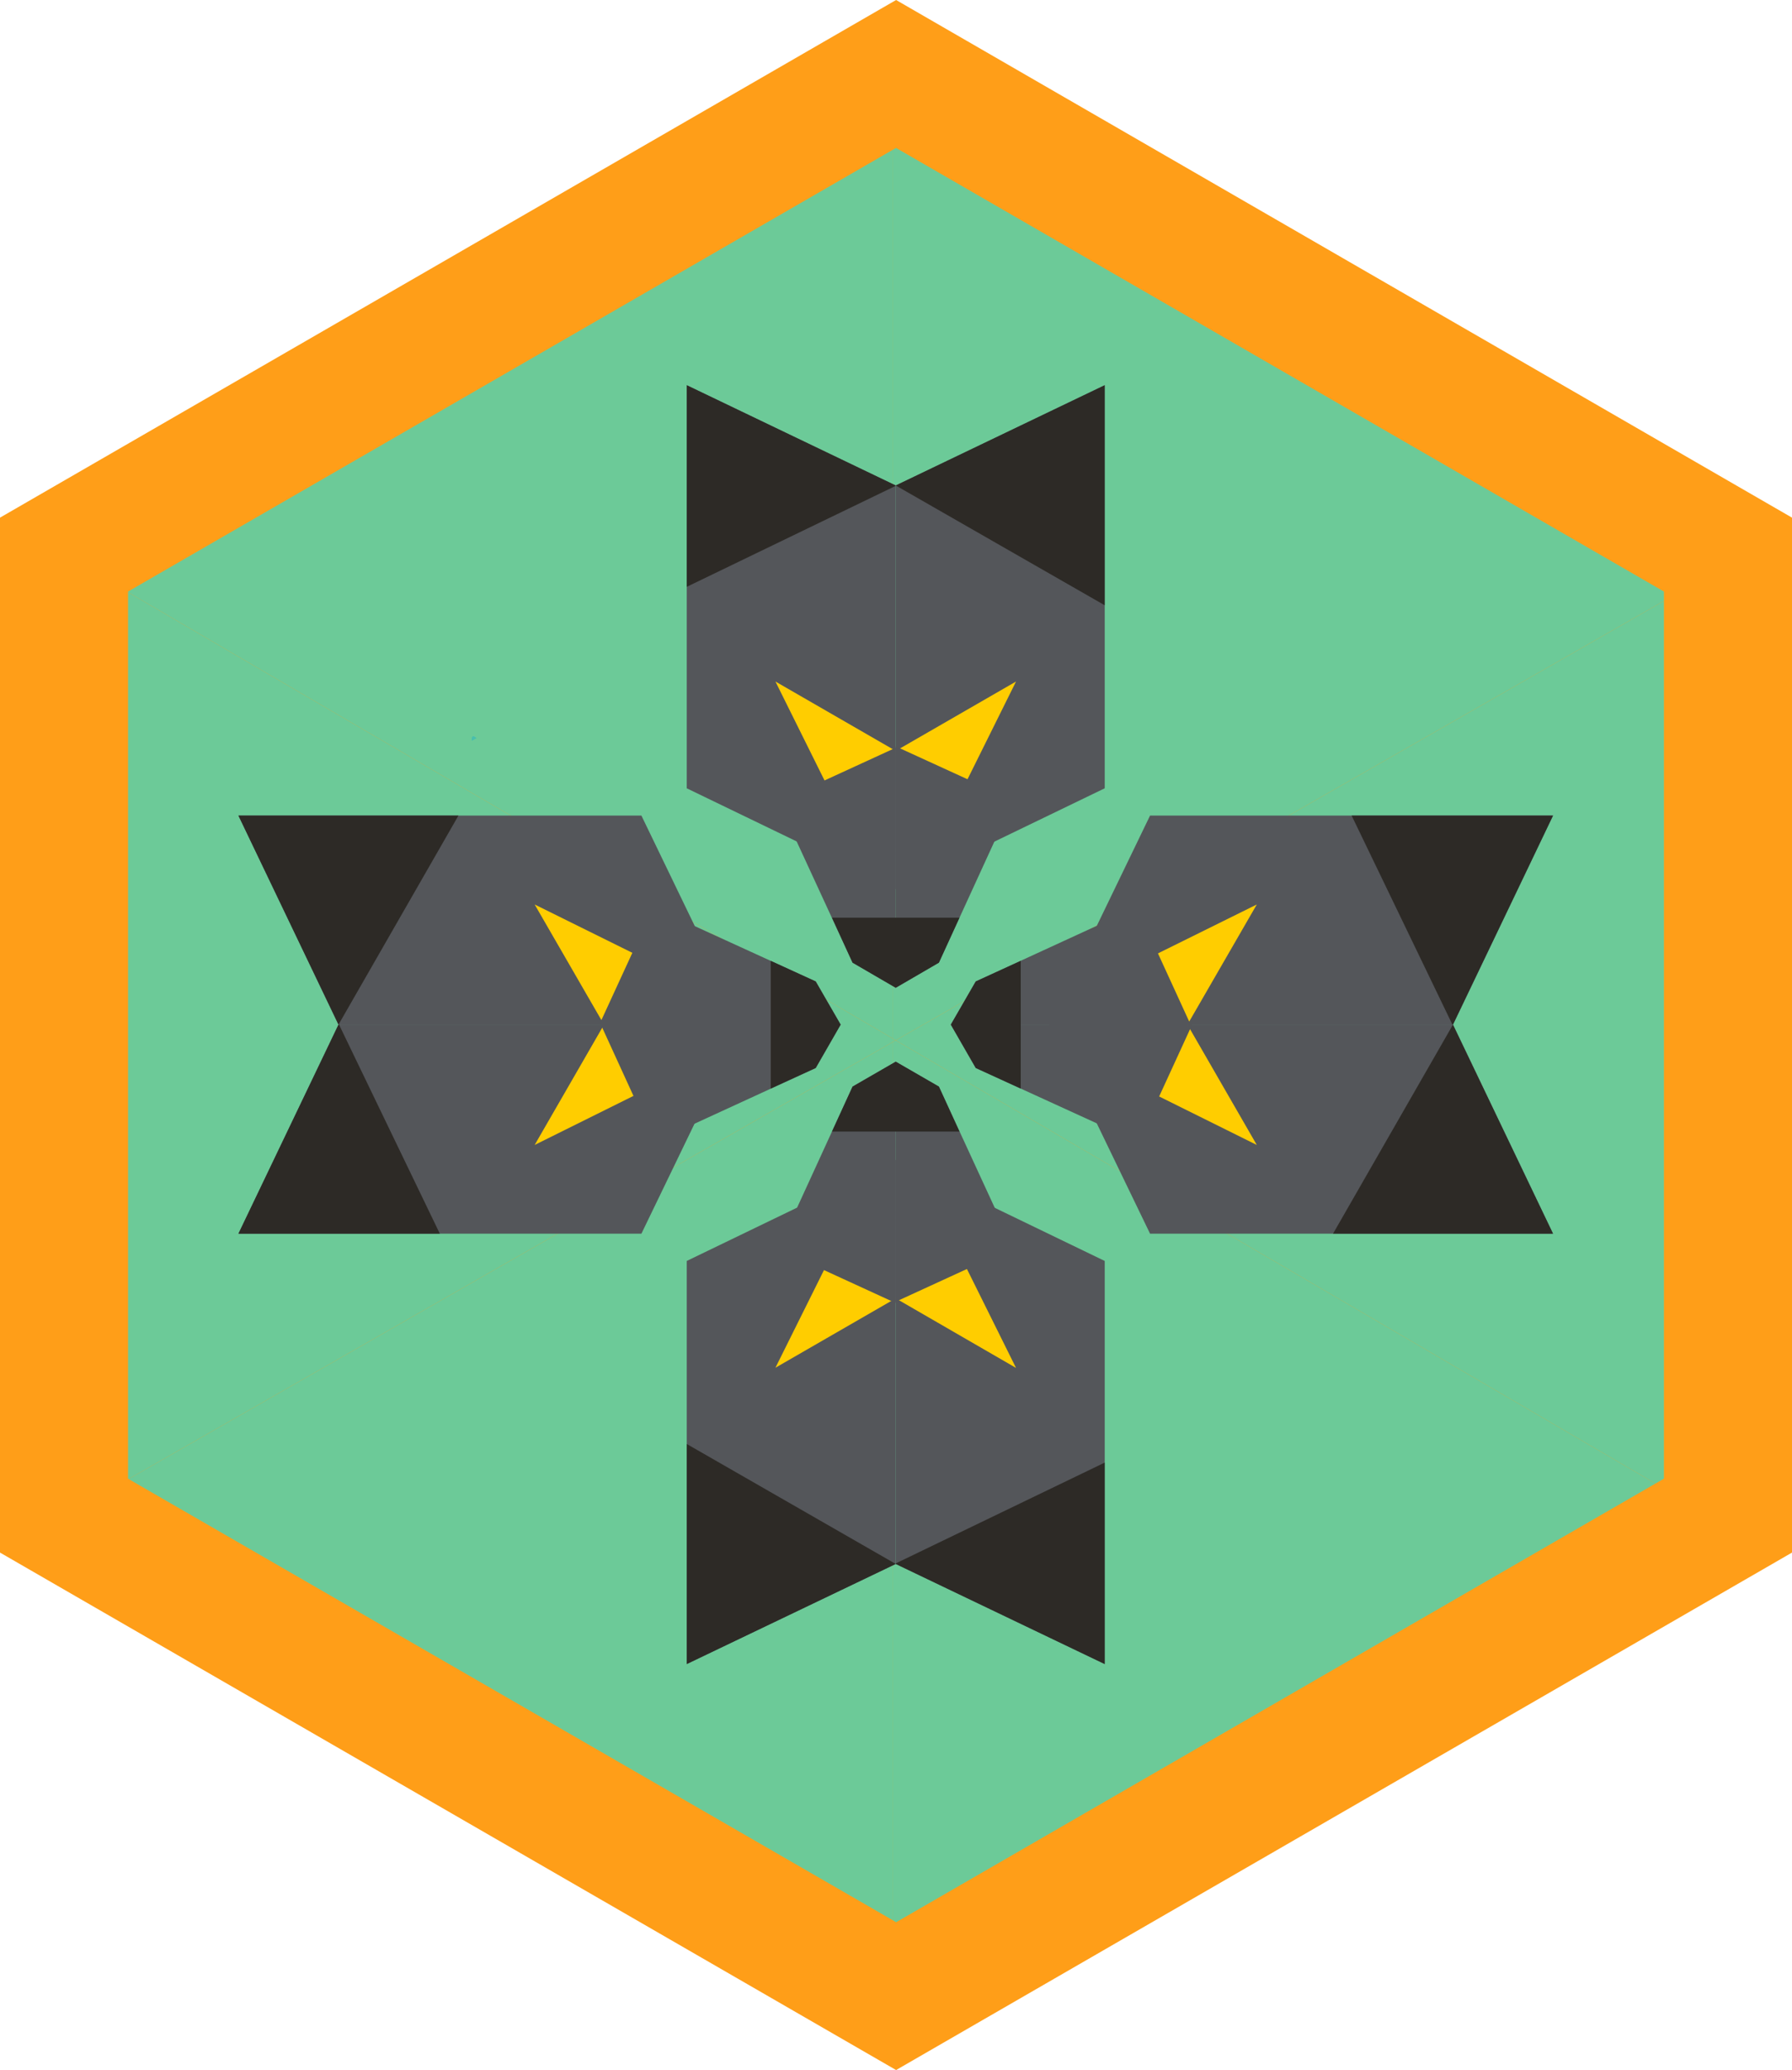 <?xml version="1.0" encoding="UTF-8"?><svg id="Layer_1" xmlns="http://www.w3.org/2000/svg" viewBox="0 0 99.21 114.58"><defs><style>.cls-1{fill:#6cca98;}.cls-2{fill:#47beae;}.cls-3{fill:#ff9e18;}.cls-4{fill:none;}.cls-5{fill:#ffcd00;}.cls-6{fill:#54565a;}.cls-7{fill:#2d2a26;}</style></defs><polygon class="cls-3" points="49.61 0 0 28.65 0 85.93 49.61 114.57 99.21 85.93 99.21 28.65 49.61 0"/><g><polygon class="cls-1" points="49.59 57.58 92.12 33.26 92.12 32.74 49.61 8.19 49.41 8.3 49.41 57.47 49.59 57.58"/><polygon class="cls-1" points="49.41 57.68 49.59 57.58 49.41 57.47 49.41 57.68"/><polygon class="cls-1" points="91.65 82.11 92.12 81.84 92.12 33.26 49.59 57.58 91.65 82.11"/><polygon class="cls-1" points="91.65 82.11 49.59 57.58 49.41 57.68 49.41 106.27 49.61 106.39 91.65 82.11"/><polygon class="cls-1" points="7.12 81.86 49.41 106.27 49.41 57.68 7.12 81.86"/><polygon class="cls-1" points="49.41 57.47 7.09 32.78 7.09 81.84 7.12 81.86 49.41 57.68 49.41 57.47"/><polygon class="cls-1" points="49.41 8.3 7.09 32.74 7.09 32.78 49.41 57.47 49.41 8.3"/></g><polygon class="cls-4" points="73.79 68.32 73.79 68.32 82.81 73.53 73.79 68.32 73.79 68.32"/><polygon class="cls-2" points="26.12 40.8 26.3 40.9 26.3 40.9 26.12 40.8 26.12 40.8 26.12 41 26.3 40.9 26.12 40.8"/><polygon class="cls-2" points="26.39 40.85 26.21 40.74 26.12 40.8 26.3 40.9 26.39 40.85"/><polyline class="cls-4" points="51.98 72.67 61.16 80.73 61.16 94.04 38.02 80.73 47.2 72.67"/><polyline class="cls-4" points="47.2 72.67 38.02 80.73 38.02 94.04 61.16 80.73 51.98 75.43"/><g><polyline class="cls-4" points="38.02 67.37 38.02 80.73 47.2 75.43 47.2 72.67"/><line class="cls-4" x1="47.2" y1="72.67" x2="47.2" y2="75.43"/><polyline class="cls-4" points="47.2 75.43 38.02 80.73 49.59 87.41 61.16 80.73 51.98 75.43"/><line class="cls-4" x1="49.59" y1="74.05" x2="51.98" y2="72.67"/><polyline class="cls-4" points="51.98 72.67 49.59 74.05 61.16 80.73 61.16 67.37"/><polyline class="cls-4" points="51.98 72.67 51.98 62.07 49.59 60.69 47.2 62.07 47.2 72.67"/></g><g><g><polygon class="cls-6" points="38.02 21.32 38.02 43.63 49.59 49.22 49.59 26.87 38.02 21.32"/><polygon class="cls-6" points="49.59 26.87 49.59 49.22 61.16 43.63 61.16 21.32 49.59 26.87"/></g><polygon class="cls-5" points="42.93 37.72 45.72 43.34 49.59 41.56 42.93 37.72"/><polygon class="cls-5" points="56.25 37.72 53.46 43.34 49.59 41.56 56.25 37.72"/><g><polyline class="cls-6" points="49.59 54.67 49.6 41.38 43.09 44.37 47.2 53.28"/><polygon class="cls-6" points="49.59 41.31 49.59 54.67 51.98 53.28 56.1 44.29 49.59 41.31"/></g><polygon class="cls-7" points="46.06 50.79 53.12 50.79 51.98 53.28 49.59 54.67 47.2 53.28 46.06 50.79"/><g><polygon class="cls-7" points="38.02 21.32 38.02 32.48 49.59 26.89 49.59 26.87 38.02 21.32"/><polygon class="cls-7" points="49.59 26.87 49.59 26.87 61.16 33.5 61.16 21.32 49.59 26.87"/></g></g><g><g><polygon class="cls-6" points="61.16 92.1 61.16 69.79 49.59 64.2 49.59 86.56 61.16 92.1"/><polygon class="cls-6" points="49.59 86.56 49.59 64.2 38.02 69.79 38.02 92.1 49.59 86.56"/></g><polygon class="cls-5" points="56.25 75.71 53.46 70.09 49.59 71.86 56.25 75.71"/><polygon class="cls-5" points="42.93 75.7 45.72 70.09 49.59 71.86 42.93 75.7"/><g><polyline class="cls-6" points="49.59 58.76 49.58 72.05 56.09 69.06 51.98 60.14"/><polygon class="cls-6" points="49.59 72.12 49.59 58.76 47.2 60.14 43.08 69.13 49.59 72.12"/></g><polygon class="cls-7" points="53.12 62.63 46.06 62.63 47.2 60.14 49.59 58.76 51.98 60.14 53.12 62.63"/><g><polygon class="cls-7" points="61.16 92.1 61.16 80.95 49.59 86.53 49.59 86.56 61.16 92.1"/><polygon class="cls-7" points="49.59 86.56 49.59 86.56 38.02 79.92 38.02 92.1 49.59 86.56"/></g></g><g><g><polygon class="cls-6" points="85.98 45.14 63.67 45.14 58.08 56.71 80.44 56.71 85.98 45.14"/><polygon class="cls-6" points="80.44 56.71 58.08 56.71 63.67 68.28 85.98 68.28 80.44 56.71"/></g><polygon class="cls-5" points="69.58 50.06 63.96 52.84 65.74 56.71 69.58 50.06"/><polygon class="cls-5" points="69.58 63.37 63.96 60.58 65.74 56.71 69.58 63.37"/><g><polyline class="cls-6" points="52.64 56.71 65.92 56.72 62.94 50.22 54.02 54.32"/><polygon class="cls-6" points="66 56.71 52.64 56.71 54.02 59.11 63.01 63.22 66 56.71"/></g><polygon class="cls-7" points="56.51 53.18 56.51 60.25 54.02 59.11 52.64 56.71 54.02 54.32 56.51 53.18"/><g><polygon class="cls-7" points="85.98 45.14 74.83 45.14 80.41 56.71 80.44 56.71 85.98 45.14"/><polygon class="cls-7" points="80.44 56.71 80.44 56.71 73.8 68.28 85.98 68.28 80.44 56.71"/></g></g><g><g><polygon class="cls-6" points="13.2 68.28 35.51 68.28 41.1 56.71 18.74 56.71 13.2 68.28"/><polygon class="cls-6" points="18.74 56.71 41.1 56.71 35.51 45.14 13.2 45.14 18.74 56.71"/></g><polygon class="cls-5" points="29.6 63.37 35.22 60.58 33.44 56.71 29.6 63.37"/><polygon class="cls-5" points="29.6 50.06 35.22 52.84 33.44 56.71 29.6 50.06"/><g><polyline class="cls-6" points="46.54 56.71 33.26 56.7 36.24 63.21 45.16 59.11"/><polygon class="cls-6" points="33.18 56.71 46.54 56.71 45.16 54.32 36.17 50.21 33.18 56.71"/></g><polygon class="cls-7" points="42.67 60.25 42.67 53.18 45.16 54.32 46.54 56.71 45.16 59.11 42.67 60.25"/><g><polygon class="cls-7" points="13.2 68.28 24.35 68.28 18.77 56.71 18.74 56.71 13.2 68.28"/><polygon class="cls-7" points="18.74 56.71 18.74 56.71 25.38 45.14 13.2 45.14 18.74 56.71"/></g></g></svg>